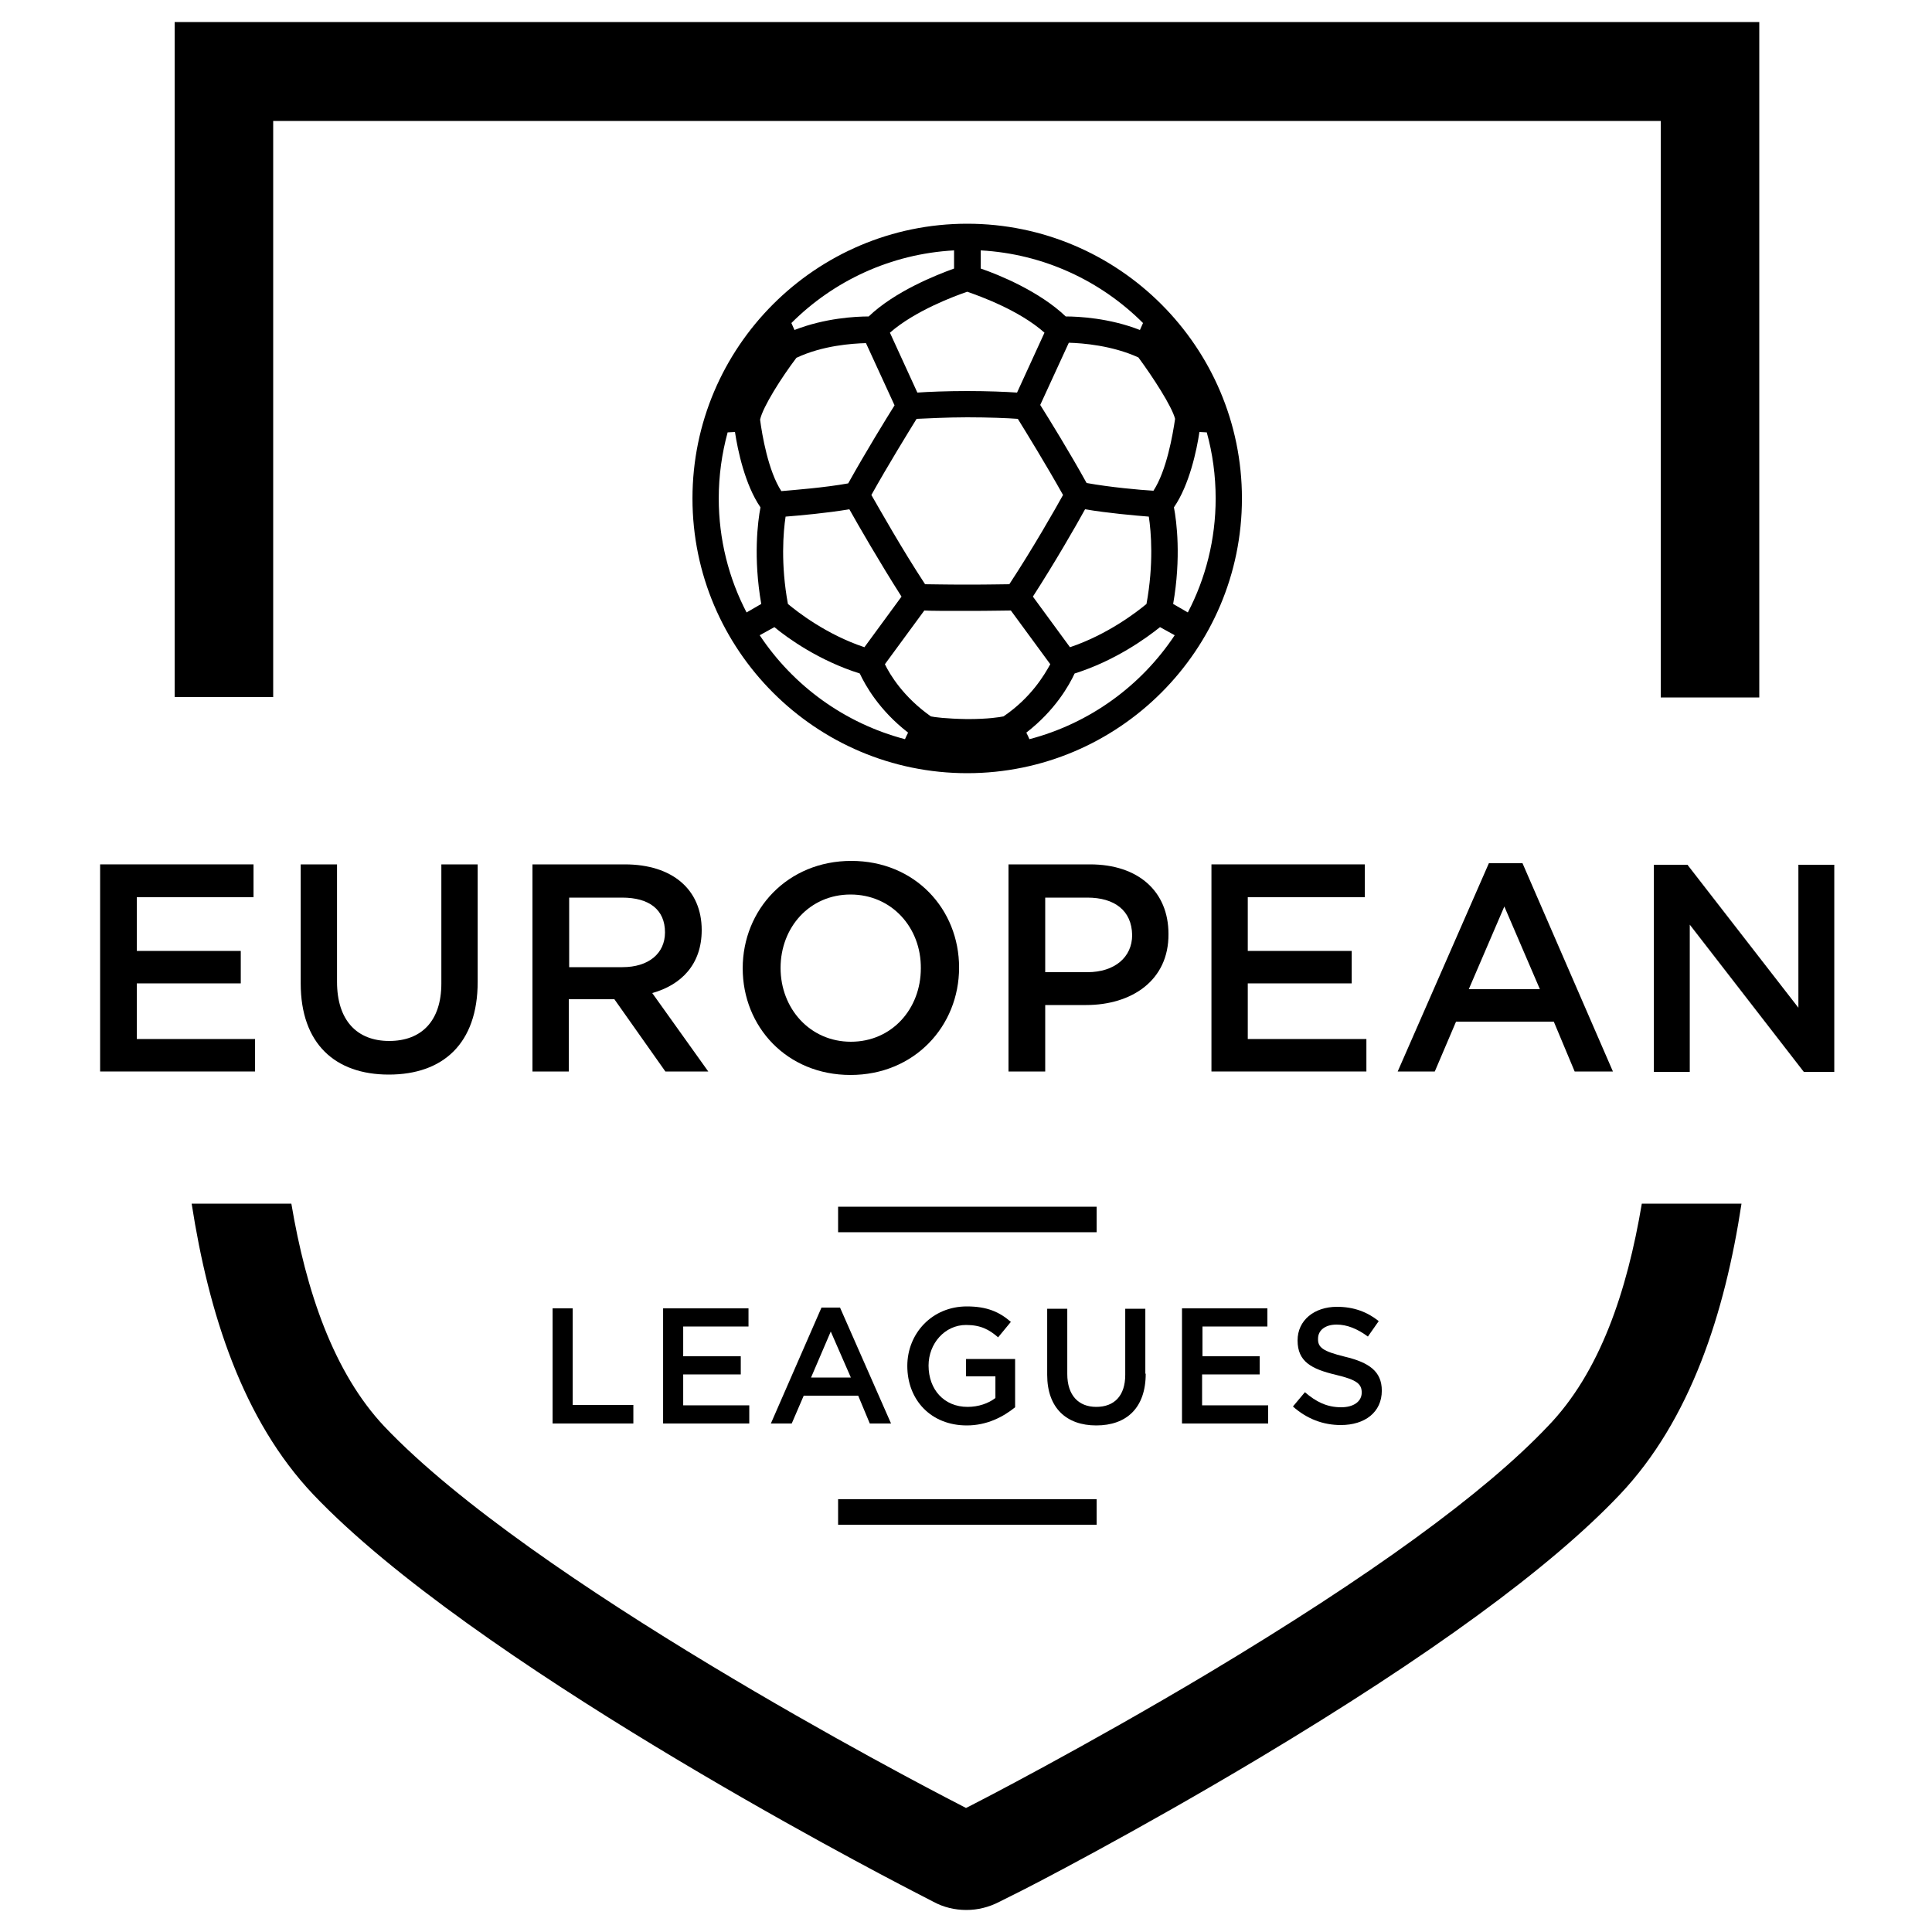 <svg width="45" height="45" viewBox="0 0 45 45" fill="none" xmlns="http://www.w3.org/2000/svg">
<path d="M12.871 30.474H13.339V32.724H14.752V33.156H12.871V30.474Z" fill="black"/>
<path d="M17.425 30.897H15.913V31.59H17.254V32.013H15.913V32.733H17.452V33.156H15.445V30.474H17.434V30.897H17.425Z" fill="black"/>
<path d="M20.754 33.156H20.259L19.989 32.508H18.72L18.441 33.156H17.955L19.134 30.456H19.566L20.754 33.156ZM19.35 31.014L18.891 32.085H19.818L19.35 31.014Z" fill="black"/>
<path d="M22.519 33.201C21.682 33.201 21.133 32.607 21.133 31.815C21.133 31.059 21.709 30.429 22.519 30.429C22.987 30.429 23.275 30.555 23.545 30.789L23.248 31.149C23.041 30.969 22.843 30.861 22.501 30.861C22.006 30.861 21.628 31.293 21.628 31.806C21.628 32.364 21.988 32.769 22.537 32.769C22.789 32.769 23.023 32.688 23.185 32.562V32.058H22.501V31.653H23.644V32.778C23.365 33.003 22.987 33.201 22.519 33.201Z" fill="black"/>
<path d="M26.686 31.995C26.686 32.796 26.236 33.201 25.534 33.201C24.841 33.201 24.391 32.796 24.391 32.022V30.483H24.859V32.004C24.859 32.499 25.12 32.769 25.534 32.769C25.948 32.769 26.209 32.517 26.209 32.022V30.483H26.677V31.995H26.686Z" fill="black"/>
<path d="M29.52 30.897H28.008V31.59H29.34V32.013H27.999V32.733H29.538V33.156H27.531V30.474H29.52V30.897Z" fill="black"/>
<path d="M31.321 31.599C31.888 31.734 32.185 31.941 32.185 32.391C32.185 32.895 31.789 33.192 31.231 33.192C30.817 33.192 30.439 33.048 30.115 32.76L30.394 32.427C30.655 32.652 30.907 32.778 31.24 32.778C31.528 32.778 31.717 32.643 31.717 32.436C31.717 32.238 31.609 32.139 31.114 32.022C30.547 31.887 30.223 31.716 30.223 31.221C30.223 30.753 30.61 30.438 31.141 30.438C31.528 30.438 31.843 30.555 32.113 30.771L31.861 31.131C31.618 30.951 31.375 30.852 31.132 30.852C30.853 30.852 30.7 30.996 30.7 31.176C30.691 31.383 30.808 31.473 31.321 31.599Z" fill="black"/>
<path d="M25.543 34.92H19.521V35.514H25.543V34.92Z" fill="black"/>
<path d="M25.543 28.107H19.521V28.701H25.543V28.107Z" fill="black"/>
<path d="M38.241 28.035H40.563C40.176 30.582 39.375 33.075 37.728 34.812C36.108 36.522 33.291 38.574 29.358 40.932C26.442 42.678 23.949 43.965 23.67 44.1L23.274 44.298C23.031 44.424 22.77 44.487 22.509 44.487C22.239 44.487 21.978 44.424 21.744 44.298L21.24 44.037C20.214 43.506 10.989 38.691 7.299 34.812C5.652 33.075 4.86 30.591 4.464 28.035H6.786C7.128 30.069 7.767 31.968 8.955 33.228C12.384 36.837 21.294 41.49 22.293 42.003L22.5 42.111L22.608 42.057C22.716 42.003 25.254 40.698 28.161 38.961C31.914 36.711 34.569 34.785 36.045 33.228C37.269 31.968 37.899 30.069 38.241 28.035ZM4.068 0.513V16.236H6.363V2.817H38.682V16.245H40.977V0.513H4.068Z" fill="black"/>
<path d="M5.905 20.898H3.187V22.149H5.608V22.905H3.187V24.201H5.941V24.957H2.332V20.133H5.905V20.898Z" fill="black"/>
<path d="M11.126 22.869C11.126 24.309 10.316 25.029 9.056 25.029C7.805 25.029 7.004 24.309 7.004 22.905V20.133H7.85V22.869C7.85 23.76 8.309 24.246 9.065 24.246C9.812 24.246 10.28 23.787 10.28 22.905V20.133H11.126V22.869Z" fill="black"/>
<path d="M15.498 24.957L14.31 23.274H13.248V24.957H12.402V20.133H14.553C15.66 20.133 16.344 20.718 16.344 21.663C16.344 22.464 15.867 22.941 15.192 23.13L16.497 24.957H15.498ZM14.49 20.907H13.257V22.527H14.499C15.102 22.527 15.489 22.212 15.489 21.717C15.489 21.186 15.12 20.907 14.49 20.907Z" fill="black"/>
<path d="M19.81 25.038C18.325 25.038 17.299 23.913 17.299 22.554C17.299 21.186 18.343 20.052 19.828 20.052C21.313 20.052 22.339 21.177 22.339 22.536C22.339 23.904 21.295 25.038 19.81 25.038ZM19.81 20.835C18.856 20.835 18.181 21.6 18.181 22.545C18.181 23.49 18.865 24.264 19.819 24.264C20.773 24.264 21.448 23.499 21.448 22.554C21.457 21.609 20.773 20.835 19.81 20.835Z" fill="black"/>
<path d="M25.299 23.409H24.345V24.957H23.49V20.133H25.389C26.514 20.133 27.216 20.763 27.216 21.753C27.225 22.842 26.352 23.409 25.299 23.409ZM25.326 20.907H24.345V22.644H25.326C25.965 22.644 26.37 22.293 26.37 21.78C26.361 21.204 25.956 20.907 25.326 20.907Z" fill="black"/>
<path d="M31.79 20.898H29.063V22.149H31.484V22.905H29.063V24.201H31.826V24.957H28.217V20.133H31.79V20.898Z" fill="black"/>
<path d="M37.568 24.957H36.677L36.191 23.796H33.914L33.419 24.957H32.555L34.679 20.106H35.462L37.568 24.957ZM35.039 21.114L34.211 23.04H35.867L35.039 21.114Z" fill="black"/>
<path d="M41.888 20.142H42.724V24.966H42.014L39.358 21.537V24.966H38.522V20.142H39.304L41.888 23.472V20.142Z" fill="black"/>
<path d="M22.528 5.211C19 5.211 16.129 8.082 16.129 11.61C16.129 15.138 19 18.009 22.528 18.009C26.056 18.009 28.927 15.138 28.927 11.61C28.927 8.082 26.056 5.211 22.528 5.211ZM26.704 14.067C26.488 14.247 25.804 14.778 24.922 15.075L24.058 13.896C24.58 13.086 25.066 12.24 25.273 11.862C25.804 11.952 26.425 12.006 26.758 12.033C26.812 12.384 26.875 13.131 26.704 14.067ZM23.374 16.686C23.284 16.704 23.023 16.749 22.528 16.749C22.024 16.74 21.763 16.704 21.682 16.686C21.043 16.236 20.728 15.714 20.611 15.471L21.529 14.22C21.691 14.229 21.988 14.229 22.537 14.229C23.086 14.229 23.383 14.22 23.545 14.22L24.463 15.471C24.328 15.714 24.022 16.245 23.374 16.686ZM20.134 15.075C19.243 14.778 18.568 14.247 18.352 14.067C18.181 13.14 18.244 12.384 18.298 12.033C18.631 12.006 19.252 11.952 19.783 11.862C19.99 12.231 20.476 13.077 20.998 13.896L20.134 15.075ZM18.55 8.334C19.162 8.046 19.846 8.001 20.17 7.992L20.836 9.441C20.638 9.756 20.152 10.548 19.756 11.259C19.207 11.358 18.505 11.412 18.199 11.439C17.893 10.971 17.749 10.125 17.704 9.774C17.767 9.477 18.208 8.784 18.55 8.334ZM22.528 6.795C22.816 6.894 23.743 7.227 24.328 7.749L23.689 9.144C23.437 9.126 22.996 9.108 22.528 9.108C22.06 9.108 21.61 9.126 21.367 9.144L20.728 7.749C21.313 7.236 22.24 6.894 22.528 6.795ZM23.509 13.608C23.365 13.608 23.077 13.617 22.528 13.617C21.979 13.617 21.691 13.608 21.547 13.608C20.998 12.771 20.494 11.871 20.296 11.529C20.683 10.836 21.16 10.062 21.349 9.756C21.583 9.747 22.042 9.72 22.528 9.72C23.014 9.72 23.473 9.738 23.707 9.756C23.896 10.062 24.373 10.836 24.76 11.529C24.571 11.871 24.058 12.771 23.509 13.608ZM26.866 11.43C26.551 11.412 25.858 11.349 25.309 11.25C24.922 10.548 24.427 9.747 24.229 9.432L24.895 7.983C25.219 7.992 25.903 8.046 26.515 8.325C26.848 8.775 27.298 9.468 27.37 9.756C27.316 10.125 27.172 10.962 26.866 11.43ZM26.623 7.524L26.551 7.686C25.84 7.407 25.12 7.371 24.823 7.371C24.211 6.786 23.266 6.399 22.843 6.255V5.832C24.31 5.913 25.642 6.543 26.623 7.524ZM22.222 5.832V6.255C21.799 6.408 20.845 6.786 20.233 7.371C19.936 7.371 19.216 7.407 18.505 7.686L18.433 7.524C19.414 6.543 20.746 5.913 22.222 5.832ZM16.948 10.071L17.119 10.062C17.182 10.485 17.353 11.295 17.713 11.817C17.65 12.141 17.542 12.987 17.731 14.067L17.389 14.265C16.975 13.473 16.741 12.564 16.741 11.61C16.741 11.079 16.813 10.566 16.948 10.071ZM17.695 14.796L18.037 14.607C18.352 14.868 19.081 15.39 20.026 15.687C20.152 15.957 20.476 16.542 21.151 17.064C21.124 17.118 21.097 17.172 21.079 17.217C19.675 16.848 18.478 15.975 17.695 14.796ZM23.977 17.217C23.959 17.172 23.932 17.118 23.905 17.064C24.58 16.542 24.904 15.957 25.03 15.687C25.975 15.39 26.704 14.859 27.019 14.607L27.361 14.796C26.578 15.975 25.381 16.848 23.977 17.217ZM27.667 14.265L27.325 14.067C27.514 12.987 27.406 12.141 27.343 11.817C27.703 11.295 27.874 10.485 27.937 10.062L28.108 10.071C28.243 10.557 28.315 11.079 28.315 11.61C28.315 12.564 28.081 13.473 27.667 14.265Z" fill="black"/>
</svg>
